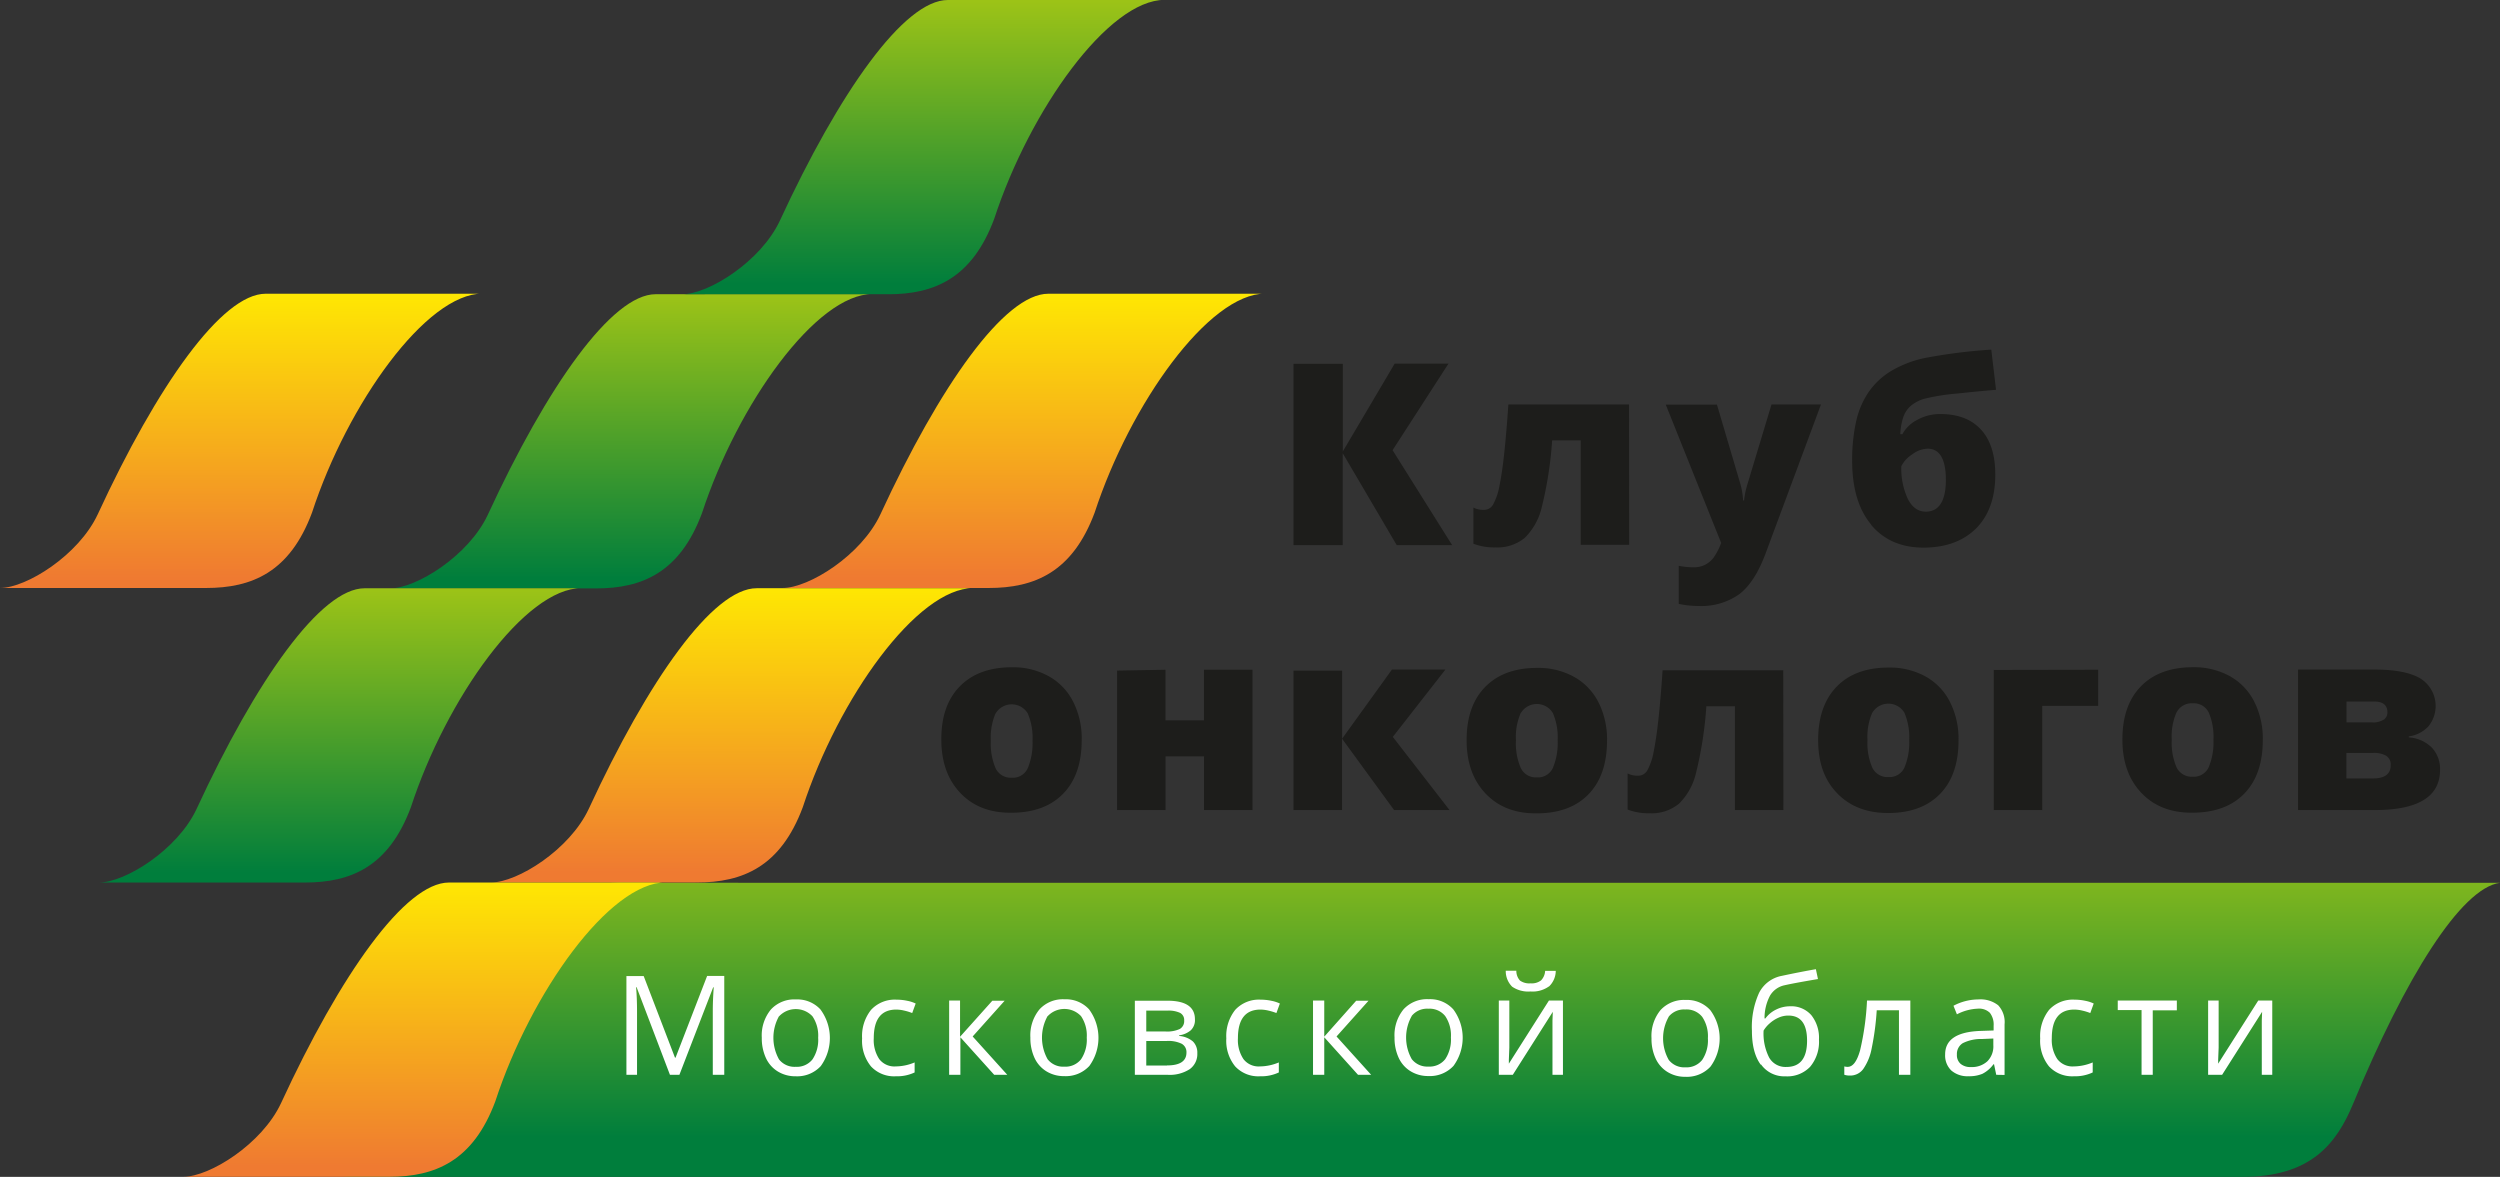 <?xml version="1.0" encoding="UTF-8"?> <svg xmlns="http://www.w3.org/2000/svg" xmlns:xlink="http://www.w3.org/1999/xlink" id="Слой_1" data-name="Слой 1" viewBox="0 0 525.05 247.16"><rect x="0" y="0" width="525.05" height="247.16" fill="#333333" stroke="none"/> <defs> <style>.cls-1{fill:none;}.cls-2{clip-path:url(#clip-path);}.cls-3{fill:url(#Безымянный_градиент_6);}.cls-4{clip-path:url(#clip-path-2);}.cls-5{fill:url(#Безымянный_градиент_8);}.cls-6{clip-path:url(#clip-path-3);}.cls-7{fill:url(#Безымянный_градиент_8-2);}.cls-8{clip-path:url(#clip-path-4);}.cls-9{fill:url(#Безымянный_градиент_6-2);}.cls-10{clip-path:url(#clip-path-5);}.cls-11{fill:url(#Безымянный_градиент_6-3);}.cls-12{clip-path:url(#clip-path-6);}.cls-13{fill:url(#Безымянный_градиент_6-4);}.cls-14{clip-path:url(#clip-path-7);}.cls-15{fill:url(#Безымянный_градиент_8-3);}.cls-16{clip-path:url(#clip-path-8);}.cls-17{fill:url(#Безымянный_градиент_8-4);}.cls-18{clip-path:url(#clip-path-9);}.cls-19{fill:#fff;}.cls-20{fill:#1d1d1b;}</style> <clipPath id="clip-path" transform="translate(-697.66 -376.87)"> <path class="cls-1" d="M827.83,562.23c-16.83,0-29,19.3-40.14,46.34-3.54,8.58-13.42,15.46-18.33,15.46h399.32c14.25,0,19.69-6.88,23.23-15.46,10.84-26.26,22.62-45.22,30.8-46.29H859.13c.26,0,.52,0,.78,0Z"></path> </clipPath> <linearGradient id="Безымянный_градиент_6" x1="6.4" y1="1011.06" x2="7.4" y2="1011.06" gradientTransform="translate(-70239.31 685.09) rotate(-90) scale(69.77)" gradientUnits="userSpaceOnUse"> <stop offset="0" stop-color="#007e3c"></stop> <stop offset="1" stop-color="#a5c715"></stop> </linearGradient> <clipPath id="clip-path-2" transform="translate(-697.66 -376.87)"> <path class="cls-1" d="M856.57,500.41c-9.17,0-22.78,19.3-35.26,46.34-4,8.58-15,15.46-20.53,15.46H844c9.64,0,17.61-3.3,22.27-15.83,7.5-22.92,24-46,35.82-46Z"></path> </clipPath> <linearGradient id="Безымянный_градиент_8" x1="6.99" y1="1012.11" x2="7.99" y2="1012.11" gradientTransform="translate(-63557.57 623.62) rotate(-90) scale(62.95)" gradientUnits="userSpaceOnUse"> <stop offset="0" stop-color="#ef7a31"></stop> <stop offset="1" stop-color="#ffed00"></stop> </linearGradient> <clipPath id="clip-path-3" transform="translate(-697.66 -376.87)"> <path class="cls-1" d="M791.94,562.22c-9.17,0-22.78,19.3-35.26,46.34-4,8.58-15,15.46-20.53,15.46h43.26c9.64,0,17.61-3.3,22.27-15.83,7.5-22.92,24-46,35.82-46Z"></path> </clipPath> <linearGradient id="Безымянный_градиент_8-2" x1="6.99" y1="1012.11" x2="7.99" y2="1012.11" gradientTransform="translate(-63622.2 685.43) rotate(-90) scale(62.95)" xlink:href="#Безымянный_градиент_8"></linearGradient> <clipPath id="clip-path-4" transform="translate(-697.66 -376.87)"> <path class="cls-1" d="M835.36,438.66c-9.17,0-22.78,19.3-35.26,46.34-4,8.57-15,15.45-20.53,15.45h43.26c9.64,0,17.61-3.29,22.27-15.83,7.5-22.92,24-46,35.82-46Z"></path> </clipPath> <linearGradient id="Безымянный_градиент_6-2" x1="6.99" y1="1012.11" x2="7.99" y2="1012.11" gradientTransform="translate(-63578.78 561.87) rotate(-90) scale(62.95)" xlink:href="#Безымянный_градиент_6"></linearGradient> <clipPath id="clip-path-5" transform="translate(-697.66 -376.87)"> <path class="cls-1" d="M774.22,500.42c-9.18,0-22.78,19.31-35.27,46.34-4,8.58-15,15.46-20.52,15.46h43.26c9.64,0,17.61-3.29,22.27-15.83,7.49-22.92,24-46,35.82-46Z"></path> </clipPath> <linearGradient id="Безымянный_градиент_6-3" x1="6.99" y1="1012.11" x2="7.99" y2="1012.11" gradientTransform="translate(-63639.92 623.64) rotate(-90) scale(62.95)" xlink:href="#Безымянный_градиент_6"></linearGradient> <clipPath id="clip-path-6" transform="translate(-697.66 -376.87)"> <path class="cls-1" d="M896.72,376.87c-9.18,0-22.78,19.31-35.27,46.34-4,8.58-15,15.46-20.52,15.46h43.26c9.64,0,17.61-3.3,22.27-15.83,7.5-22.92,24-46,35.82-46Z"></path> </clipPath> <linearGradient id="Безымянный_градиент_6-4" x1="6.99" y1="1012.11" x2="7.99" y2="1012.11" gradientTransform="translate(-63517.42 500.09) rotate(-90) scale(62.95)" xlink:href="#Безымянный_градиент_6"></linearGradient> <clipPath id="clip-path-7" transform="translate(-697.66 -376.87)"> <path class="cls-1" d="M917.82,438.56c-9.17,0-22.78,19.31-35.26,46.34-4,8.58-15,15.46-20.53,15.46h43.26c9.64,0,17.61-3.3,22.27-15.83,7.5-22.92,24-46,35.82-46Z"></path> </clipPath> <linearGradient id="Безымянный_градиент_8-3" x1="6.99" y1="1012.11" x2="7.99" y2="1012.11" gradientTransform="translate(-63496.32 561.78) rotate(-90) scale(62.95)" xlink:href="#Безымянный_градиент_8"></linearGradient> <clipPath id="clip-path-8" transform="translate(-697.66 -376.87)"> <path class="cls-1" d="M753.45,438.56c-9.18,0-22.78,19.31-35.27,46.34-4,8.58-15,15.46-20.52,15.46h43.26c9.64,0,17.61-3.3,22.27-15.83,7.49-22.92,24-46,35.81-46Z"></path> </clipPath> <linearGradient id="Безымянный_градиент_8-4" x1="6.99" y1="1012.11" x2="7.99" y2="1012.11" gradientTransform="translate(-63660.69 561.78) rotate(-90) scale(62.95)" xlink:href="#Безымянный_градиент_8"></linearGradient> <clipPath id="clip-path-9" transform="translate(-697.66 -376.87)"> <rect class="cls-1" x="697.66" y="376.87" width="525.05" height="247.16"></rect> </clipPath> </defs> <title>logo</title> <g class="cls-2"> <rect class="cls-3" x="71.7" y="185.36" width="453.35" height="61.81"></rect> </g> <g class="cls-4"> <rect class="cls-5" x="103.13" y="123.53" width="101.35" height="61.8"></rect> </g> <g class="cls-6"> <rect class="cls-7" x="38.5" y="185.35" width="101.34" height="61.8"></rect> </g> <g class="cls-8"> <rect class="cls-9" x="81.91" y="61.78" width="101.35" height="61.8"></rect> </g> <g class="cls-10"> <rect class="cls-11" x="20.77" y="123.55" width="101.35" height="61.8"></rect> </g> <g class="cls-12"> <rect class="cls-13" x="143.27" width="101.35" height="61.79"></rect> </g> <g class="cls-14"> <rect class="cls-15" x="164.38" y="61.69" width="101.35" height="61.8"></rect> </g> <g class="cls-16"> <rect class="cls-17" y="61.69" width="101.35" height="61.8"></rect> </g> <g class="cls-18"> <path class="cls-19" d="M1161.41,587V602.6h2.94l8.4-13.23-.07,1.84,0,1.88v9.51h2.2V587h-2.94l-8.42,13.26,0-.81.1-2.58V587Zm-6.57,0h-12.41v2h5V602.6h2.35V589.06h5.06Zm-17.67,15V600a10.51,10.51,0,0,1-4,.84,4,4,0,0,1-3.43-1.54,7.21,7.21,0,0,1-1.16-4.4q0-6,4.74-6a7.51,7.51,0,0,1,1.64.21,11.3,11.3,0,0,1,1.7.52l.72-2a7.11,7.11,0,0,0-1.76-.57,10.66,10.66,0,0,0-2.24-.24,6.77,6.77,0,0,0-5.36,2.13,8.83,8.83,0,0,0-1.88,6,8.55,8.55,0,0,0,1.85,5.88,6.64,6.64,0,0,0,5.23,2.08,8.69,8.69,0,0,0,3.94-.8m-27.73-1.81a2.4,2.4,0,0,1-.78-1.94,2.66,2.66,0,0,1,1.24-2.41,8.59,8.59,0,0,1,4.06-.87l2.35-.1v1.4a4.44,4.44,0,0,1-1.25,3.38,4.77,4.77,0,0,1-3.46,1.21,3.16,3.16,0,0,1-2.16-.67m9.23,2.33V592a5.16,5.16,0,0,0-1.34-4,6,6,0,0,0-4.13-1.23,11.24,11.24,0,0,0-5.26,1.33l.72,1.8a10.36,10.36,0,0,1,4.4-1.19,3.23,3.23,0,0,1,2.52.87,4,4,0,0,1,.79,2.71v1l-2.64.09q-7.55.23-7.54,4.94a4.35,4.35,0,0,0,1.31,3.39,5.19,5.19,0,0,0,3.63,1.19,7.16,7.16,0,0,0,2.89-.51,6.6,6.6,0,0,0,2.32-2h.12l.46,2.21ZM1098.87,587h-9.1a57.14,57.14,0,0,1-1.46,10.48c-.65,2.3-1.51,3.45-2.6,3.45a2.55,2.55,0,0,1-.71-.09v1.75a3.64,3.64,0,0,0,1.22.17,3.36,3.36,0,0,0,2.76-1.38,11.16,11.16,0,0,0,1.77-4.34,56.52,56.52,0,0,0,1.06-8h4.67V602.6h2.39ZM1069.23,599a11.1,11.1,0,0,1-1.18-5.69,6.29,6.29,0,0,1,1.29-1.52,7.08,7.08,0,0,1,1.83-1.18,5,5,0,0,1,2.08-.45q3.93,0,3.93,5.27,0,5.52-4.33,5.52a3.94,3.94,0,0,1-3.62-1.95m-1.73,1.41a6,6,0,0,0,5.14,2.51,6.63,6.63,0,0,0,5.18-2,8.15,8.15,0,0,0,1.86-5.7,7.64,7.64,0,0,0-1.61-5.15,5.59,5.59,0,0,0-4.47-1.86,6.61,6.61,0,0,0-2.91.68,6.14,6.14,0,0,0-2.27,1.88h-.17a10,10,0,0,1,1.13-4.76,4.65,4.65,0,0,1,3.09-2.22c1.41-.32,3.75-.75,7-1.3l-.44-2.07c-2.07.36-4.45.82-7.16,1.4a6.75,6.75,0,0,0-4.77,3.57,17.42,17.42,0,0,0-1.5,8q0,4.59,1.86,7.1m-19.35-10.09a4.16,4.16,0,0,1,3.49-1.52,4.22,4.22,0,0,1,3.55,1.54,7.24,7.24,0,0,1,1.2,4.51,7.37,7.37,0,0,1-1.2,4.55,4.2,4.2,0,0,1-3.52,1.55,4.13,4.13,0,0,1-3.5-1.56,9.24,9.24,0,0,1,0-9.07m8.75-1.35a6.57,6.57,0,0,0-5.19-2.17,6.71,6.71,0,0,0-5.28,2.12,8.55,8.55,0,0,0-1.9,5.93,9.74,9.74,0,0,0,.88,4.28,6.47,6.47,0,0,0,2.5,2.81,6.94,6.94,0,0,0,3.7,1,6.76,6.76,0,0,0,5.3-2.13,10,10,0,0,0,0-11.82m-33.93-5a4.56,4.56,0,0,0,1.44-3.3h-2.23a3.09,3.09,0,0,1-.86,2,3.18,3.18,0,0,1-2.17.62,3.36,3.36,0,0,1-2.25-.58,3,3,0,0,1-.77-2.06h-2.22a4.57,4.57,0,0,0,1.35,3.35,6,6,0,0,0,3.84,1,5.9,5.9,0,0,0,3.87-1.06M1012.44,587V602.6h2.94l8.4-13.23-.07,1.84,0,1.88v9.51h2.2V587h-2.94l-8.42,13.26,0-.81.1-2.58V587Zm-18.3,3.24a4.16,4.16,0,0,1,3.49-1.52,4.21,4.21,0,0,1,3.55,1.54,7.24,7.24,0,0,1,1.2,4.51,7.37,7.37,0,0,1-1.2,4.55,4.18,4.18,0,0,1-3.52,1.55,4.13,4.13,0,0,1-3.5-1.56,9.24,9.24,0,0,1,0-9.07m8.75-1.35a6.56,6.56,0,0,0-5.18-2.17,6.72,6.72,0,0,0-5.29,2.12,8.6,8.6,0,0,0-1.9,5.93,9.88,9.88,0,0,0,.88,4.28,6.47,6.47,0,0,0,2.5,2.81,7,7,0,0,0,3.71,1,6.76,6.76,0,0,0,5.29-2.13,10,10,0,0,0,0-11.82m-27.14,5.68V587h-2.36V602.6h2.36v-7.88l7.09,7.88h2.76l-7.27-8.05,6.72-7.51h-2.59Zm-9.54,7.47V600a10.44,10.44,0,0,1-4,.84,4,4,0,0,1-3.43-1.54,7.21,7.21,0,0,1-1.16-4.4c0-4,1.59-6,4.75-6a7.5,7.5,0,0,1,1.63.21,11.3,11.3,0,0,1,1.7.52l.73-2a7.41,7.41,0,0,0-1.76-.57,10.76,10.76,0,0,0-2.25-.24,6.78,6.78,0,0,0-5.36,2.13,8.83,8.83,0,0,0-1.88,6,8.5,8.5,0,0,0,1.86,5.88,6.61,6.61,0,0,0,5.23,2.08,8.62,8.62,0,0,0,3.93-.8m-20.75-9.15a6.38,6.38,0,0,1-3.08.54h-4v-4.38h4.44a5.71,5.71,0,0,1,2.65.47,1.68,1.68,0,0,1,.87,1.61,1.9,1.9,0,0,1-.89,1.76m-2.74,7.7h-4.33V595.5h4.27a6.38,6.38,0,0,1,3.17.58,2,2,0,0,1,1,1.84c0,1.8-1.36,2.71-4.07,2.71m.14-13.59H936V602.6h6.86a7.74,7.74,0,0,0,4.66-1.18,3.9,3.9,0,0,0,1.6-3.35,3.3,3.3,0,0,0-.92-2.47,5.1,5.1,0,0,0-2.9-1.16v-.13a4.74,4.74,0,0,0,2.45-1.06,2.94,2.94,0,0,0,.87-2.31q0-3.9-5.79-3.9m-25.13,3.24a4.81,4.81,0,0,1,7,0,7.24,7.24,0,0,1,1.2,4.51,7.37,7.37,0,0,1-1.2,4.55,4.18,4.18,0,0,1-3.52,1.55,4.13,4.13,0,0,1-3.5-1.56,9.3,9.3,0,0,1,0-9.07m8.76-1.35a6.6,6.6,0,0,0-5.19-2.17,6.68,6.68,0,0,0-5.28,2.12,8.56,8.56,0,0,0-1.91,5.93,9.88,9.88,0,0,0,.88,4.28,6.47,6.47,0,0,0,2.5,2.81,7,7,0,0,0,3.71,1,6.74,6.74,0,0,0,5.29-2.13,10.06,10.06,0,0,0,0-11.82m-27.15,5.68V587H897V602.6h2.36v-7.88l7.1,7.88h2.75l-7.27-8.05,6.72-7.51h-2.59Zm-9.54,7.47V600a10.44,10.44,0,0,1-4,.84,4,4,0,0,1-3.43-1.54,7.21,7.21,0,0,1-1.15-4.4q0-6,4.74-6a7.43,7.43,0,0,1,1.63.21,11,11,0,0,1,1.7.52l.73-2a7.26,7.26,0,0,0-1.76-.57,10.73,10.73,0,0,0-2.24-.24,6.77,6.77,0,0,0-5.36,2.13,8.79,8.79,0,0,0-1.89,6,8.5,8.5,0,0,0,1.86,5.88,6.62,6.62,0,0,0,5.23,2.08,8.62,8.62,0,0,0,3.93-.8m-28.45-11.8a4.81,4.81,0,0,1,7,0,7.24,7.24,0,0,1,1.2,4.51,7.37,7.37,0,0,1-1.2,4.55,4.18,4.18,0,0,1-3.51,1.55,4.13,4.13,0,0,1-3.51-1.56,9.3,9.3,0,0,1,0-9.07m8.76-1.35a6.6,6.6,0,0,0-5.19-2.17,6.7,6.7,0,0,0-5.28,2.12,8.56,8.56,0,0,0-1.91,5.93,9.88,9.88,0,0,0,.88,4.28,6.47,6.47,0,0,0,2.5,2.81,7,7,0,0,0,3.71,1,6.74,6.74,0,0,0,5.29-2.13,10.06,10.06,0,0,0,0-11.82M840.35,602.6l7.09-18.37h.12c-.13,1.8-.2,3.46-.2,5V602.6h2.41V581.84h-3.6L839.54,599h-.12l-6.57-17.13h-3.63V602.6h2.23V589.4c0-2-.07-3.74-.2-5.2h.11l7,18.4Z" transform="translate(-697.66 -376.87)"></path> <path class="cls-20" d="M1098.36,481.69a15,15,0,0,1-1.38-6.92,6.31,6.31,0,0,1,2.27-2.46,5.65,5.65,0,0,1,3.23-1.21c2.56,0,3.85,2.19,3.85,6.56s-1.41,6.67-4.22,6.67q-2.37,0-3.75-2.64m-7.73,5.4q4,4.79,11,4.79t11.08-4.06q4-4.06,4-11.28,0-6.17-3-9.44t-8.51-3.27a9.82,9.82,0,0,0-4.9,1.23,7.28,7.28,0,0,0-3.1,3h-.44a13.11,13.11,0,0,1,.64-3.63,5.61,5.61,0,0,1,1.56-2.32,7.83,7.83,0,0,1,2.76-1.47,43.88,43.88,0,0,1,6.92-1.11q5.2-.56,8.23-.79l-1-8.44a111.85,111.85,0,0,0-14.11,1.79,23.36,23.36,0,0,0-7,2.74,15.51,15.51,0,0,0-4.71,4.47,17.87,17.87,0,0,0-2.61,6.28,37.65,37.65,0,0,0-.79,8.08q0,8.6,4,13.39m-31.51,3.85a13.33,13.33,0,0,1-1.62,3.12,5.4,5.4,0,0,1-1.77,1.47,5.11,5.11,0,0,1-2.37.52,14.87,14.87,0,0,1-3.15-.31v8a20.12,20.12,0,0,0,4.17.44,13.77,13.77,0,0,0,8.53-2.47q3.25-2.47,5.5-8.46l11.67-31.39h-10.39l-5.13,17a17.81,17.81,0,0,0-.63,3.16h-.2a17.21,17.21,0,0,0-.5-3.21l-5-16.93H1047.5Zm-19.35-29.09h-25.34q-.42,6.07-.87,10.24t-1,6.82a13,13,0,0,1-1.29,3.87,2.17,2.17,0,0,1-1.9,1.21,4.79,4.79,0,0,1-2.29-.47v7.58a12.14,12.14,0,0,0,4.61.78,9.08,9.08,0,0,0,6.17-2,13.35,13.35,0,0,0,3.59-6.48,80.52,80.52,0,0,0,2.17-14h6v21.93h10.18Zm-49.66,9.61,11.74-18.18h-11.3l-10.89,18.44V453.28H969.32v38.08h10.34v-19.3L991,491.36h11.64Z" transform="translate(-697.66 -376.87)"></path> <path class="cls-20" d="M1198.28,528a4.05,4.05,0,0,1-2.41.59h-5.39V524.2h5.78c1.88,0,2.81.77,2.81,2.31a1.83,1.83,0,0,1-.79,1.52M1196,540.37h-5.55V535h5.65a5,5,0,0,1,2.71.6,2.16,2.16,0,0,1,.94,2q0,2.76-3.75,2.76m10-21q-3.18-1.87-9.61-1.87H1180.3V547h16.07q13.74,0,13.75-8.44a6.54,6.54,0,0,0-1.7-4.65,7.53,7.53,0,0,0-4.87-2.17v-.21a6.91,6.91,0,0,0,4.15-2.14,6.8,6.8,0,0,0-1.67-10m-51.24,7.1a3.52,3.52,0,0,1,3.36-1.91,3.49,3.49,0,0,1,3.38,1.92,12.92,12.92,0,0,1,1,5.71,13.59,13.59,0,0,1-1,5.79,3.44,3.44,0,0,1-3.35,2,3.53,3.53,0,0,1-3.41-2,13.05,13.05,0,0,1-1-5.79,12.54,12.54,0,0,1,1-5.72m16.29-2.34a12.64,12.64,0,0,0-5.14-5.3,15.54,15.54,0,0,0-7.69-1.85q-7,0-10.92,4t-3.9,11.21q0,7,4,11.2t10.69,4.14q7,0,10.9-4t3.89-11.29a17.05,17.05,0,0,0-1.81-8.06m-54.69-6.63V547h10.18V525.11h11.75v-7.58Zm-25.51,9a3.93,3.93,0,0,1,6.75,0,13.08,13.08,0,0,1,1,5.71,13.59,13.59,0,0,1-1,5.79,3.44,3.44,0,0,1-3.35,2,3.53,3.53,0,0,1-3.41-2,13.05,13.05,0,0,1-1-5.79,12.54,12.54,0,0,1,1-5.72m16.29-2.34a12.64,12.64,0,0,0-5.14-5.3,15.54,15.54,0,0,0-7.69-1.85c-4.68,0-8.33,1.33-10.92,4s-3.9,6.4-3.9,11.21,1.33,8.44,4,11.2,6.21,4.14,10.69,4.14q7,0,10.9-4t3.89-11.29a17.05,17.05,0,0,0-1.81-8.06m-35-6.63h-25.34q-.42,6.08-.87,10.23t-1,6.83a13,13,0,0,1-1.29,3.87,2.19,2.19,0,0,1-1.9,1.21,4.79,4.79,0,0,1-2.29-.47v7.58a12.11,12.11,0,0,0,4.61.78,9,9,0,0,0,6.17-2,13.26,13.26,0,0,0,3.59-6.47,80.69,80.69,0,0,0,2.17-14h6V547h10.18Zm-55.12,9a3.92,3.92,0,0,1,6.74,0,12.92,12.92,0,0,1,1,5.71,13.59,13.59,0,0,1-1,5.79,3.44,3.44,0,0,1-3.35,2,3.52,3.52,0,0,1-3.41-2,13.05,13.05,0,0,1-1-5.79,12.54,12.54,0,0,1,1-5.72m16.29-2.34a12.6,12.6,0,0,0-5.15-5.3,15.48,15.48,0,0,0-7.68-1.85q-7,0-10.92,4t-3.9,11.21q0,7,4,11.2t10.7,4.14q7,0,10.89-4t3.9-11.29a17.17,17.17,0,0,0-1.81-8.06m-53.83,7.67v-14.3H969.32V547h10.19v-15l10.94,15h11.64l-11.91-15.37,11.05-14.14H990Zm-47.26-14.3V547h10.18V535.73h8.08V547h10.18V517.53H950.51v10.63h-8.08V517.53Zm-25.51,9a3.93,3.93,0,0,1,6.75,0,12.92,12.92,0,0,1,1,5.71,13.57,13.57,0,0,1-1,5.79,3.44,3.44,0,0,1-3.35,2,3.54,3.54,0,0,1-3.41-2,13.21,13.21,0,0,1-1-5.79,12.7,12.7,0,0,1,1-5.72M923,524.16a12.58,12.58,0,0,0-5.14-5.3,15.48,15.48,0,0,0-7.68-1.85q-7,0-10.93,4t-3.89,11.21q0,7,4,11.2t10.69,4.14q7,0,10.9-4t3.89-11.29a17.05,17.05,0,0,0-1.81-8.06" transform="translate(-697.66 -376.87)"></path> </g> </svg> 